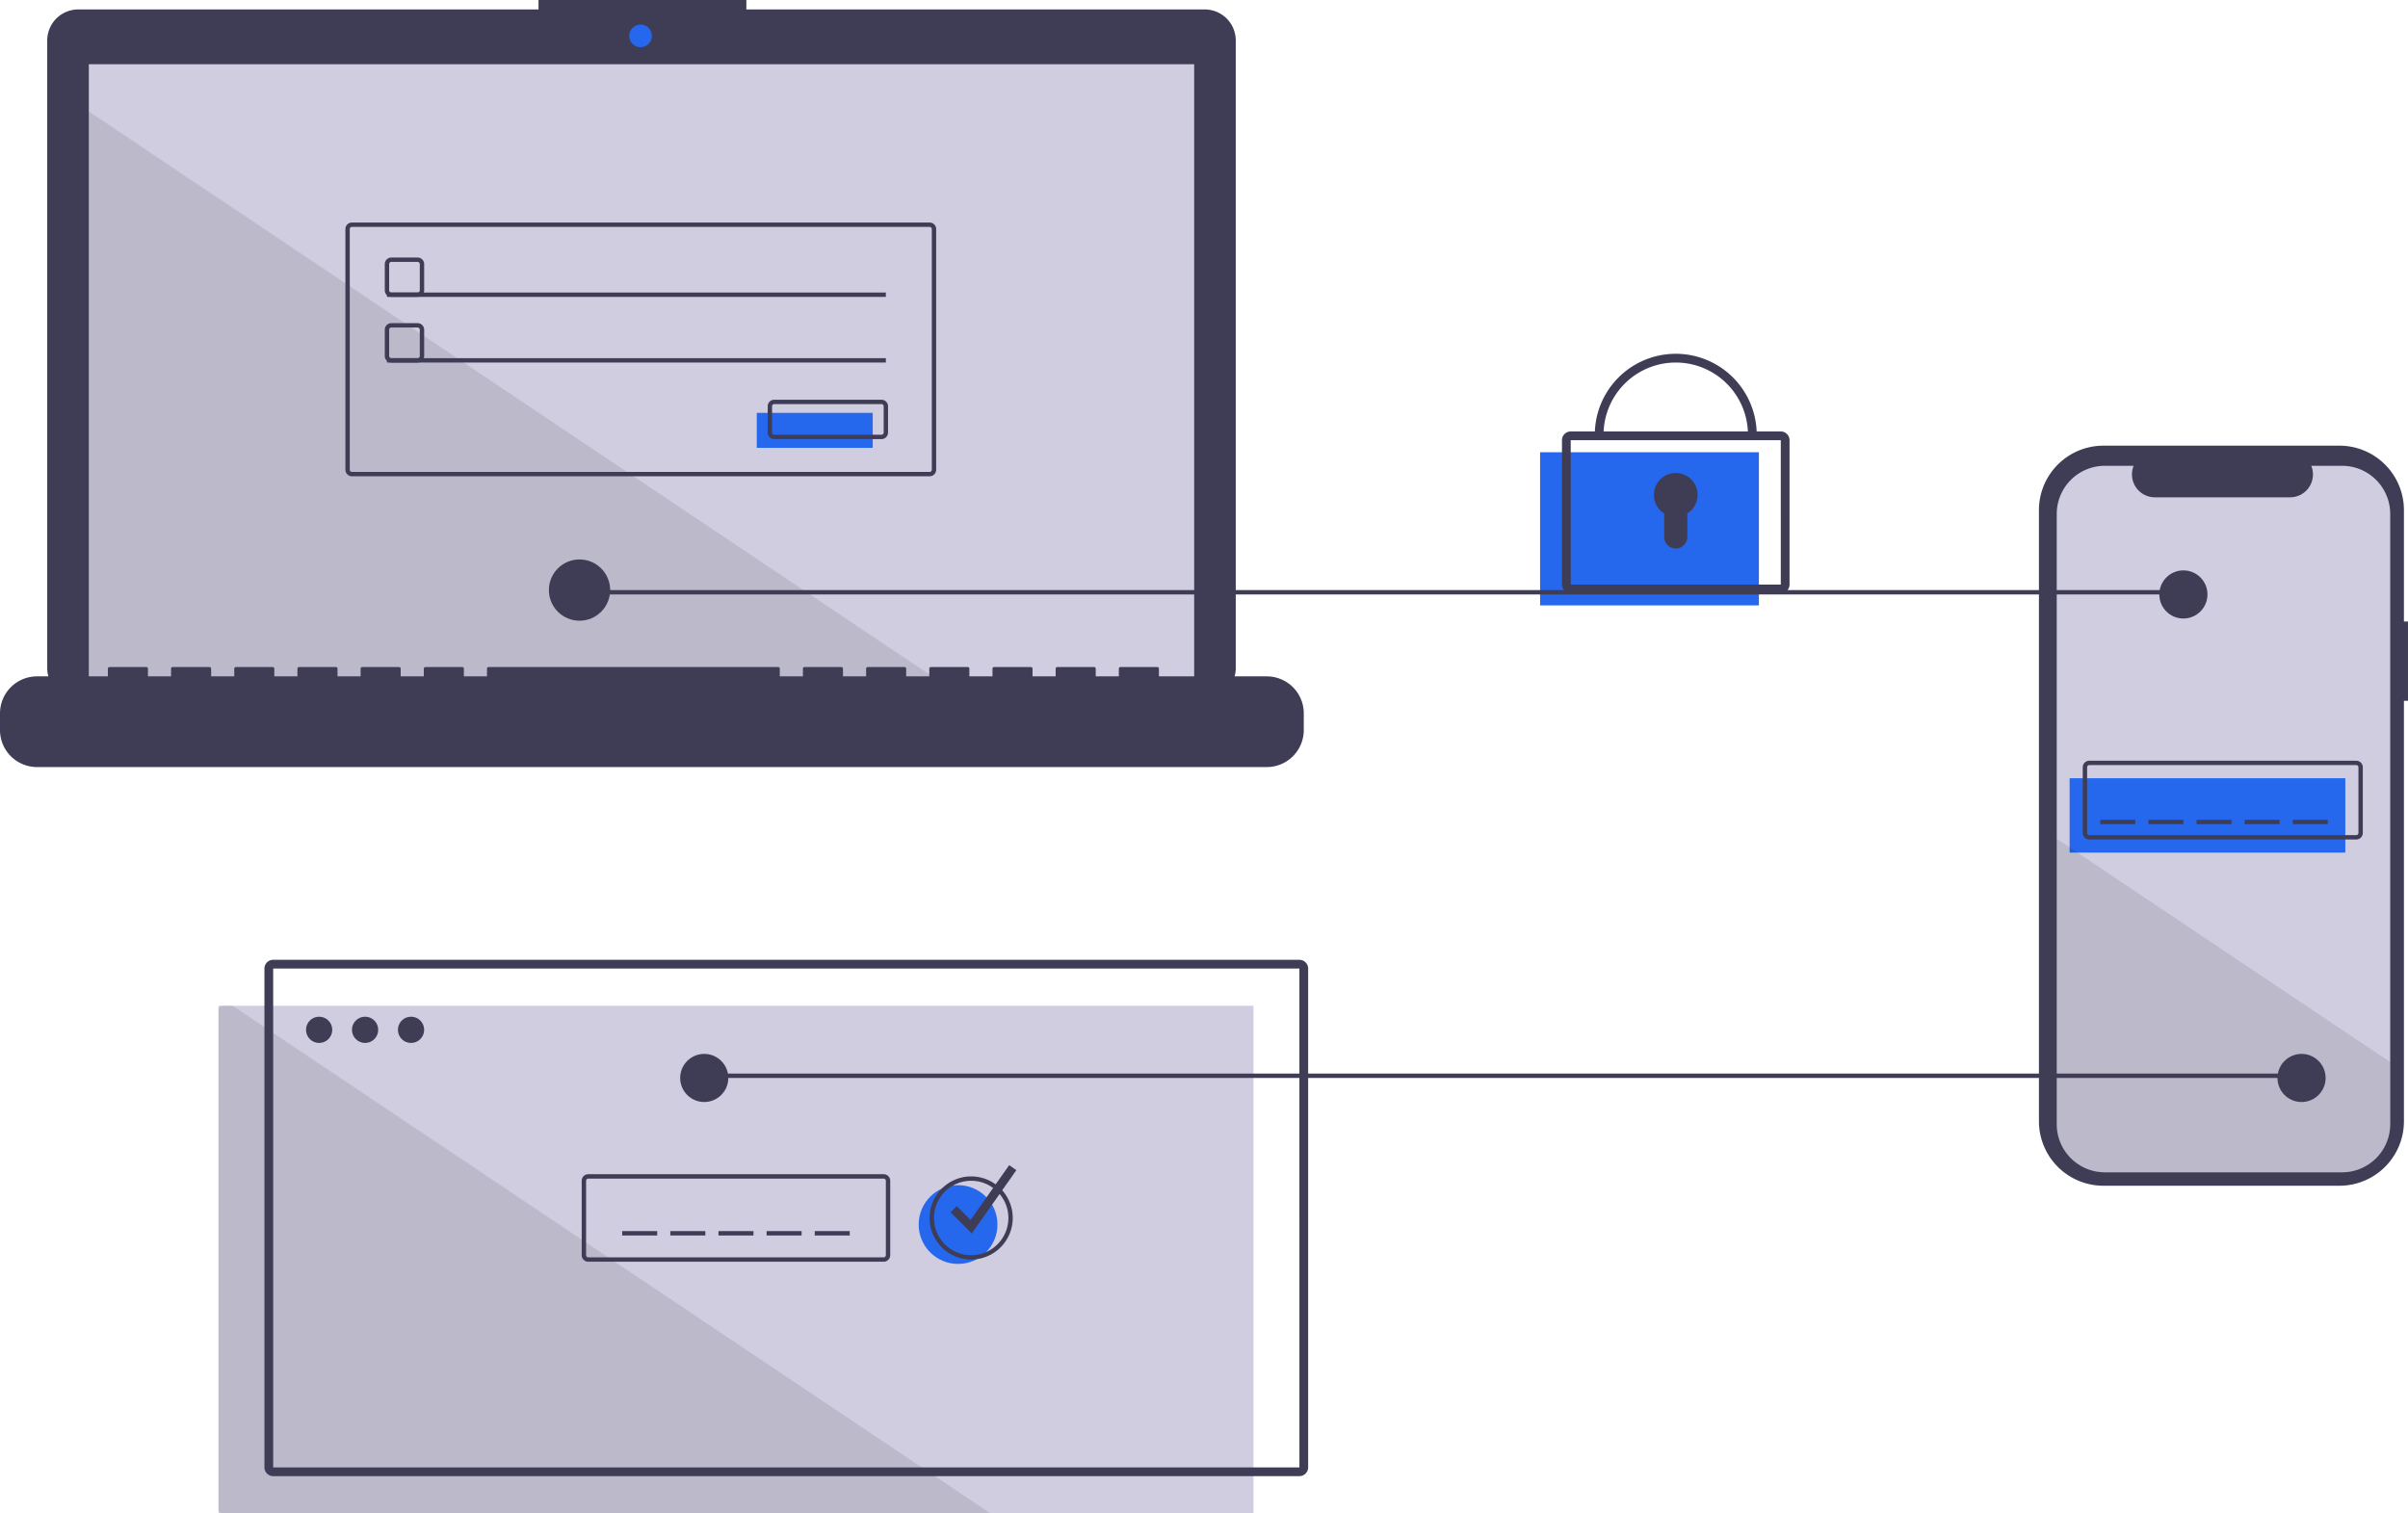 <svg
  id="a3a44bd2-1d5c-46a0-ab88-fbd2ff893ca0"
  data-name="Layer 1"
  xmlns="http://www.w3.org/2000/svg"
  viewBox="0 0 1100.501 691.707"
>
  <path
    d="M1150.25,388.237h-1.859V337.322a29.468,29.468,0,0,0-29.469-29.469H1011.052a29.468,29.468,0,0,0-29.469,29.469V616.648a29.469,29.469,0,0,0,29.469,29.469h107.871a29.469,29.469,0,0,0,29.469-29.469V424.48h1.859Z"
    transform="translate(-49.75 -104.147)"
    fill="#3f3d56"
  />
  <path
    d="M1142.121,339.053v278.92a22.011,22.011,0,0,1-22.01,22.01h-108.39a22.002,22.002,0,0,1-22-22.01v-278.92a22,22,0,0,1,22-22h13.15a10.461,10.461,0,0,0,9.68,14.4h61.8a10.44,10.44,0,0,0,9.68-14.4H1120.111A22.009,22.009,0,0,1,1142.121,339.053Z"
    transform="translate(-49.75 -104.147)"
    fill="#d0cde1"
  />
  <rect x="945.851" y="355.707" width="126" height="34" fill="#2568ed" />
  <path
    d="M1126.601,487.853h-122a3.003,3.003,0,0,1-3-3v-30a3.003,3.003,0,0,1,3-3h122a3.003,3.003,0,0,1,3,3v30A3.003,3.003,0,0,1,1126.601,487.853Zm-122-34a1.001,1.001,0,0,0-1,1v30a1.001,1.001,0,0,0,1,1h122a1.001,1.001,0,0,0,1-1v-30a1.001,1.001,0,0,0-1-1Z"
    transform="translate(-49.75 -104.147)"
    fill="#3f3d56"
  />
  <rect x="959.851" y="374.707" width="16" height="2" fill="#3f3d56" />
  <rect x="981.851" y="374.707" width="16" height="2" fill="#3f3d56" />
  <rect x="1003.851" y="374.707" width="16" height="2" fill="#3f3d56" />
  <rect x="1025.851" y="374.707" width="16" height="2" fill="#3f3d56" />
  <rect x="1047.851" y="374.707" width="16" height="2" fill="#3f3d56" />
  <path
    d="M1142.121,589.613v28.36a22.011,22.011,0,0,1-22.01,22.01h-108.39a22.002,22.002,0,0,1-22-22.01v-130.46Z"
    transform="translate(-49.75 -104.147)"
    opacity="0.1"
  />
  <rect x="99.851" y="459.707" width="473" height="232" fill="#d0cde1" />
  <path
    d="M502.351,795.853H151.601a2.006,2.006,0,0,1-2-2v-228a2.006,2.006,0,0,1,2-2h4.44Z"
    transform="translate(-49.75 -104.147)"
    opacity="0.1"
  />
  <rect
    x="318.851"
    y="490.707"
    width="733"
    height="2"
    fill="#3f3d56"
  />
  <path
    d="M600.343,108.464H390.853v-4.318H295.862v4.318H85.509a14.17,14.17,0,0,0-14.17,14.17V409.491a14.17,14.17,0,0,0,14.17,14.17H600.343a14.17,14.17,0,0,0,14.17-14.17V122.635A14.17,14.17,0,0,0,600.343,108.464Z"
    transform="translate(-49.75 -104.147)"
    fill="#3f3d56"
  />
  <rect
    x="40.591"
    y="29.357"
    width="505.17"
    height="284.98"
    fill="#d0cde1"
  />
  <circle cx="292.744" cy="16.407" r="5.181" fill="#2568ed" />
  <path
    d="M240.601,239.853h-12a3.003,3.003,0,0,1-3-3v-12a3.003,3.003,0,0,1,3-3h12a3.003,3.003,0,0,1,3,3v12A3.003,3.003,0,0,1,240.601,239.853Zm-12-16a1.001,1.001,0,0,0-1,1v12a1.001,1.001,0,0,0,1,1h12a1.001,1.001,0,0,0,1-1v-12a1.001,1.001,0,0,0-1-1Z"
    transform="translate(-49.75 -104.147)"
    fill="#3f3d56"
  />
  <rect x="176.851" y="133.707" width="228" height="2" fill="#3f3d56" />
  <rect x="345.851" y="188.707" width="53" height="16" fill="#2568ed" />
  <path
    d="M452.601,304.853h-49a3.003,3.003,0,0,1-3-3v-12a3.003,3.003,0,0,1,3-3h49a3.003,3.003,0,0,1,3,3v12A3.003,3.003,0,0,1,452.601,304.853Zm-49-16a1.001,1.001,0,0,0-1,1v12a1.001,1.001,0,0,0,1,1h49a1.001,1.001,0,0,0,1-1v-12a1.001,1.001,0,0,0-1-1Z"
    transform="translate(-49.75 -104.147)"
    fill="#3f3d56"
  />
  <rect x="703.851" y="206.707" width="100" height="70" fill="#2568ed" />
  <path
    d="M863.601,375.353h-96a4.004,4.004,0,0,1-4-4v-66a4.004,4.004,0,0,1,4-4h96a4.004,4.004,0,0,1,4,4v66A4.004,4.004,0,0,1,863.601,375.353Zm-96-70v66H863.604l-.003-66Z"
    transform="translate(-49.75 -104.147)"
    fill="#3f3d56"
  />
  <path
    d="M852.601,302.853h-4a33,33,0,1,0-66,0h-4a37,37,0,1,1,74,0Z"
    transform="translate(-49.75 -104.147)"
    fill="#3f3d56"
  />
  <path
    d="M825.601,330.353a10,10,0,1,0-15.294,8.473V349.559a5.294,5.294,0,0,0,5.294,5.294h0a5.294,5.294,0,0,0,5.294-5.294V338.826A9.983,9.983,0,0,0,825.601,330.353Z"
    transform="translate(-49.75 -104.147)"
    fill="#3f3d56"
  />
  <rect x="284.351" y="562.707" width="16" height="2" fill="#3f3d56" />
  <rect x="306.351" y="562.707" width="16" height="2" fill="#3f3d56" />
  <rect x="328.351" y="562.707" width="16" height="2" fill="#3f3d56" />
  <rect x="350.351" y="562.707" width="16" height="2" fill="#3f3d56" />
  <rect x="372.351" y="562.707" width="16" height="2" fill="#3f3d56" />
  <path
    d="M643.601,778.854H174.601a4.004,4.004,0,0,1-4-4v-228a4.004,4.004,0,0,1,4-4H643.601a4.004,4.004,0,0,1,4,4v228A4.004,4.004,0,0,1,643.601,778.854Zm-469-232v228H643.604l-.003-228Z"
    transform="translate(-49.75 -104.147)"
    fill="#3f3d56"
  />
  <circle cx="145.851" cy="470.707" r="6" fill="#3f3d56" />
  <circle cx="166.851" cy="470.707" r="6" fill="#3f3d56" />
  <circle cx="187.851" cy="470.707" r="6" fill="#3f3d56" />
  <path
    d="M453.601,680.853h-135a3.003,3.003,0,0,1-3-3v-34a3.003,3.003,0,0,1,3-3h135a3.003,3.003,0,0,1,3,3v34A3.003,3.003,0,0,1,453.601,680.853Zm-135-38a1.001,1.001,0,0,0-1,1v34a1.001,1.001,0,0,0,1,1h135a1.001,1.001,0,0,0,1-1v-34a1.001,1.001,0,0,0-1-1Z"
    transform="translate(-49.75 -104.147)"
    fill="#3f3d56"
  />
  <circle cx="437.851" cy="559.707" r="18" fill="#2568ed" />
  <path
    d="M493.601,679.853a19,19,0,1,1,19-19A19.022,19.022,0,0,1,493.601,679.853Zm0-36a17,17,0,1,0,17,17A17.019,17.019,0,0,0,493.601,643.853Z"
    transform="translate(-49.75 -104.147)"
    fill="#3f3d56"
  />
  <polygon
    points="444.118 563.803 434.437 554.121 437.265 551.293 443.584 557.611 461.216 532.555 464.487 534.858 444.118 563.803"
    fill="#3f3d56"
  />
  <polygon
    points="433.761 314.337 40.591 314.337 40.591 50.947 433.761 314.337"
    opacity="0.1"
  />
  <path
    d="M628.697,413.298H579.395v-3.552a.704.704,0,0,0-.704-.704H561.787a.704.704,0,0,0-.704.704v3.552H550.518v-3.552a.704.704,0,0,0-.704-.704H532.91a.704.704,0,0,0-.704.704v3.552H521.641v-3.552a.704.704,0,0,0-.704-.704H504.033a.704.704,0,0,0-.704.704v3.552H492.764v-3.552a.704.704,0,0,0-.704-.704H475.157a.704.704,0,0,0-.704.704v3.552H463.887v-3.552a.704.704,0,0,0-.704-.704H446.28a.704.704,0,0,0-.704.704v3.552H435.01v-3.552a.704.704,0,0,0-.704-.704H417.403a.704.704,0,0,0-.704.704v3.552H406.134v-3.552a.704.704,0,0,0-.704-.704H273.018a.704.704,0,0,0-.704.704v3.552H261.749v-3.552a.704.704,0,0,0-.704-.704H244.141a.704.704,0,0,0-.704.704v3.552H232.872v-3.552a.704.704,0,0,0-.704-.704H215.264a.704.704,0,0,0-.704.704v3.552H203.995v-3.552a.704.704,0,0,0-.704-.704H186.387a.704.704,0,0,0-.704.704v3.552H175.118v-3.552a.704.704,0,0,0-.704-.704H157.51a.704.704,0,0,0-.704.704v3.552H146.241v-3.552a.704.704,0,0,0-.704-.704H128.633a.704.704,0,0,0-.704.704v3.552H117.364v-3.552a.704.704,0,0,0-.704-.704H99.756a.704.704,0,0,0-.704.704v3.552H66.653A16.904,16.904,0,0,0,49.75,430.202v7.643a16.904,16.904,0,0,0,16.904,16.904H628.697A16.904,16.904,0,0,0,645.601,437.845V430.202A16.904,16.904,0,0,0,628.697,413.298Z"
    transform="translate(-49.75 -104.147)"
    fill="#3f3d56"
  />
  <path
    d="M474.601,321.853h-264a3.003,3.003,0,0,1-3-3v-110a3.003,3.003,0,0,1,3-3h264a3.003,3.003,0,0,1,3,3v110A3.003,3.003,0,0,1,474.601,321.853Zm-264-114a1.001,1.001,0,0,0-1,1v110a1.001,1.001,0,0,0,1,1h264a1.001,1.001,0,0,0,1-1v-110a1.001,1.001,0,0,0-1-1Z"
    transform="translate(-49.75 -104.147)"
    fill="#3f3d56"
  />
  <path
    d="M240.601,269.853h-12a3.003,3.003,0,0,1-3-3v-12a3.003,3.003,0,0,1,3-3h12a3.003,3.003,0,0,1,3,3v12A3.003,3.003,0,0,1,240.601,269.853Zm-12-16a1.001,1.001,0,0,0-1,1v12a1.001,1.001,0,0,0,1,1h12a1.001,1.001,0,0,0,1-1v-12a1.001,1.001,0,0,0-1-1Z"
    transform="translate(-49.75 -104.147)"
    fill="#3f3d56"
  />
  <rect x="176.851" y="163.707" width="228" height="2" fill="#3f3d56" />
  <rect
    x="264.851"
    y="269.707"
    width="733"
    height="2"
    fill="#3f3d56"
  />
  <circle cx="264.851" cy="269.707" r="14" fill="#3f3d56" />
  <circle cx="997.851" cy="271.707" r="11" fill="#3f3d56" />
  <circle cx="1051.851" cy="492.707" r="11" fill="#3f3d56" />
  <circle cx="321.851" cy="492.707" r="11" fill="#3f3d56" />
</svg>
